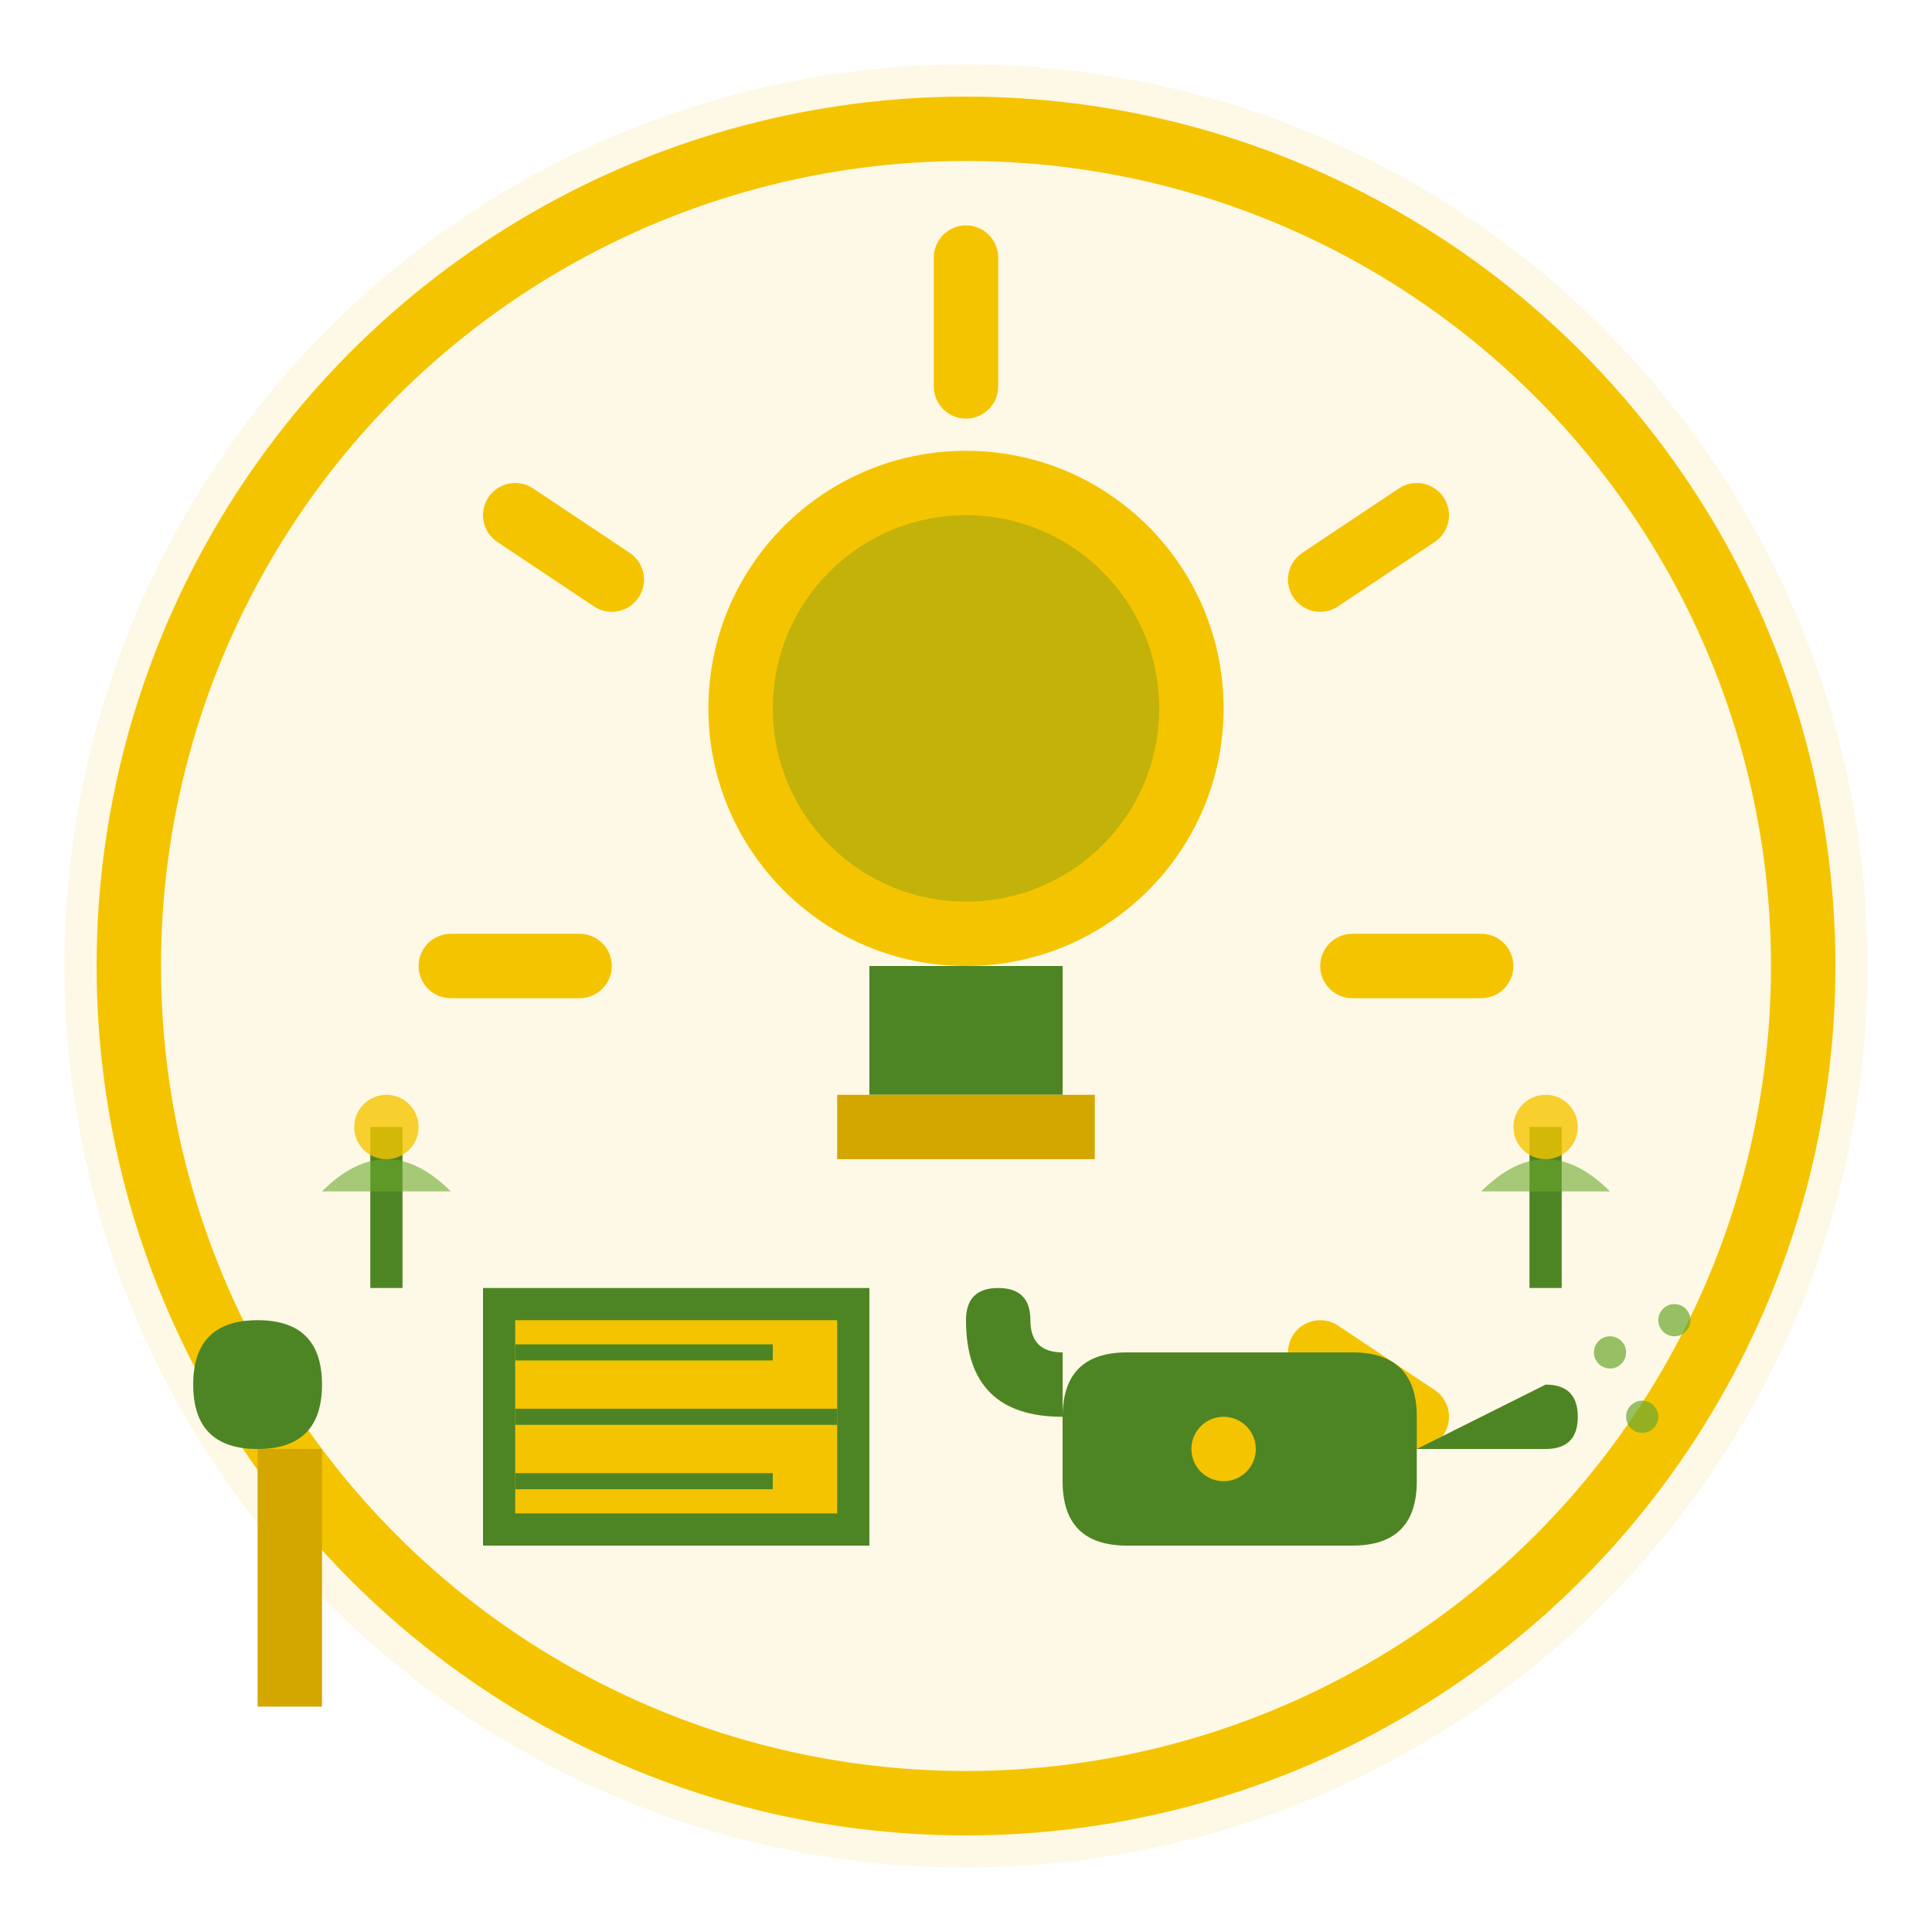 <svg width="60" height="60" viewBox="0 0 60 60" fill="none" xmlns="http://www.w3.org/2000/svg">
  <circle cx="30" cy="30" r="28" fill="#f5c400" opacity="0.1"/>
  <circle cx="30" cy="30" r="26" stroke="#f5c400" stroke-width="2"/>
  
  <!-- Light bulb representing ideas/tips -->
  <circle cx="30" cy="22" r="8" fill="#f5c400"/>
  <circle cx="30" cy="22" r="6" fill="#4e8524" opacity="0.3"/>
  
  <!-- Bulb base -->
  <rect x="27" y="30" width="6" height="4" fill="#4e8524"/>
  <rect x="26" y="34" width="8" height="2" fill="#d4a600"/>
  
  <!-- Light rays -->
  <path d="M30 8 L30 12" stroke="#f5c400" stroke-width="2" stroke-linecap="round"/>
  <path d="M44 16 L41 18" stroke="#f5c400" stroke-width="2" stroke-linecap="round"/>
  <path d="M46 30 L42 30" stroke="#f5c400" stroke-width="2" stroke-linecap="round"/>
  <path d="M14 30 L18 30" stroke="#f5c400" stroke-width="2" stroke-linecap="round"/>
  <path d="M16 16 L19 18" stroke="#f5c400" stroke-width="2" stroke-linecap="round"/>
  <path d="M19 42 L16 44" stroke="#f5c400" stroke-width="2" stroke-linecap="round"/>
  <path d="M41 42 L44 44" stroke="#f5c400" stroke-width="2" stroke-linecap="round"/>
  
  <!-- Book/guide representing tips -->
  <rect x="15" y="40" width="12" height="8" fill="#4e8524"/>
  <rect x="16" y="41" width="10" height="6" fill="#f5c400"/>
  <path d="M16 44 L26 44" stroke="#4e8524" stroke-width="0.5"/>
  <path d="M16 42 L24 42" stroke="#4e8524" stroke-width="0.5"/>
  <path d="M16 46 L24 46" stroke="#4e8524" stroke-width="0.5"/>
  
  <!-- Tools representing practical tips -->
  <!-- Watering can -->
  <path d="M35 42 Q33 42 33 44 L33 46 Q33 48 35 48 L42 48 Q44 48 44 46 L44 44 Q44 42 42 42 Z" fill="#4e8524"/>
  <path d="M33 44 Q30 44 30 41 Q30 40 31 40 Q32 40 32 41 Q32 42 33 42" fill="#4e8524"/>
  <circle cx="38" cy="45" r="1" fill="#f5c400"/>
  
  <!-- Spout -->
  <path d="M44 45 L48 43 Q49 43 49 44 Q49 45 48 45 Z" fill="#4e8524"/>
  
  <!-- Water drops -->
  <circle cx="50" cy="42" r="0.5" fill="#6ba82e" opacity="0.7"/>
  <circle cx="51" cy="44" r="0.5" fill="#6ba82e" opacity="0.7"/>
  <circle cx="52" cy="41" r="0.5" fill="#6ba82e" opacity="0.7"/>
  
  <!-- Small shovel -->
  <rect x="8" y="45" width="2" height="8" fill="#d4a600"/>
  <path d="M8 45 Q6 45 6 43 Q6 41 8 41 Q10 41 10 43 Q10 45 8 45 Z" fill="#4e8524"/>
  
  <!-- Decorative plants showing growth -->
  <path d="M12 35 L12 40" stroke="#4e8524" stroke-width="1"/>
  <path d="M10 37 Q12 35 14 37" fill="#6ba82e" opacity="0.6"/>
  <circle cx="12" cy="35" r="1" fill="#f5c400" opacity="0.8"/>
  
  <path d="M48 35 L48 40" stroke="#4e8524" stroke-width="1"/>
  <path d="M46 37 Q48 35 50 37" fill="#6ba82e" opacity="0.6"/>
  <circle cx="48" cy="35" r="1" fill="#f5c400" opacity="0.8"/>
</svg>

